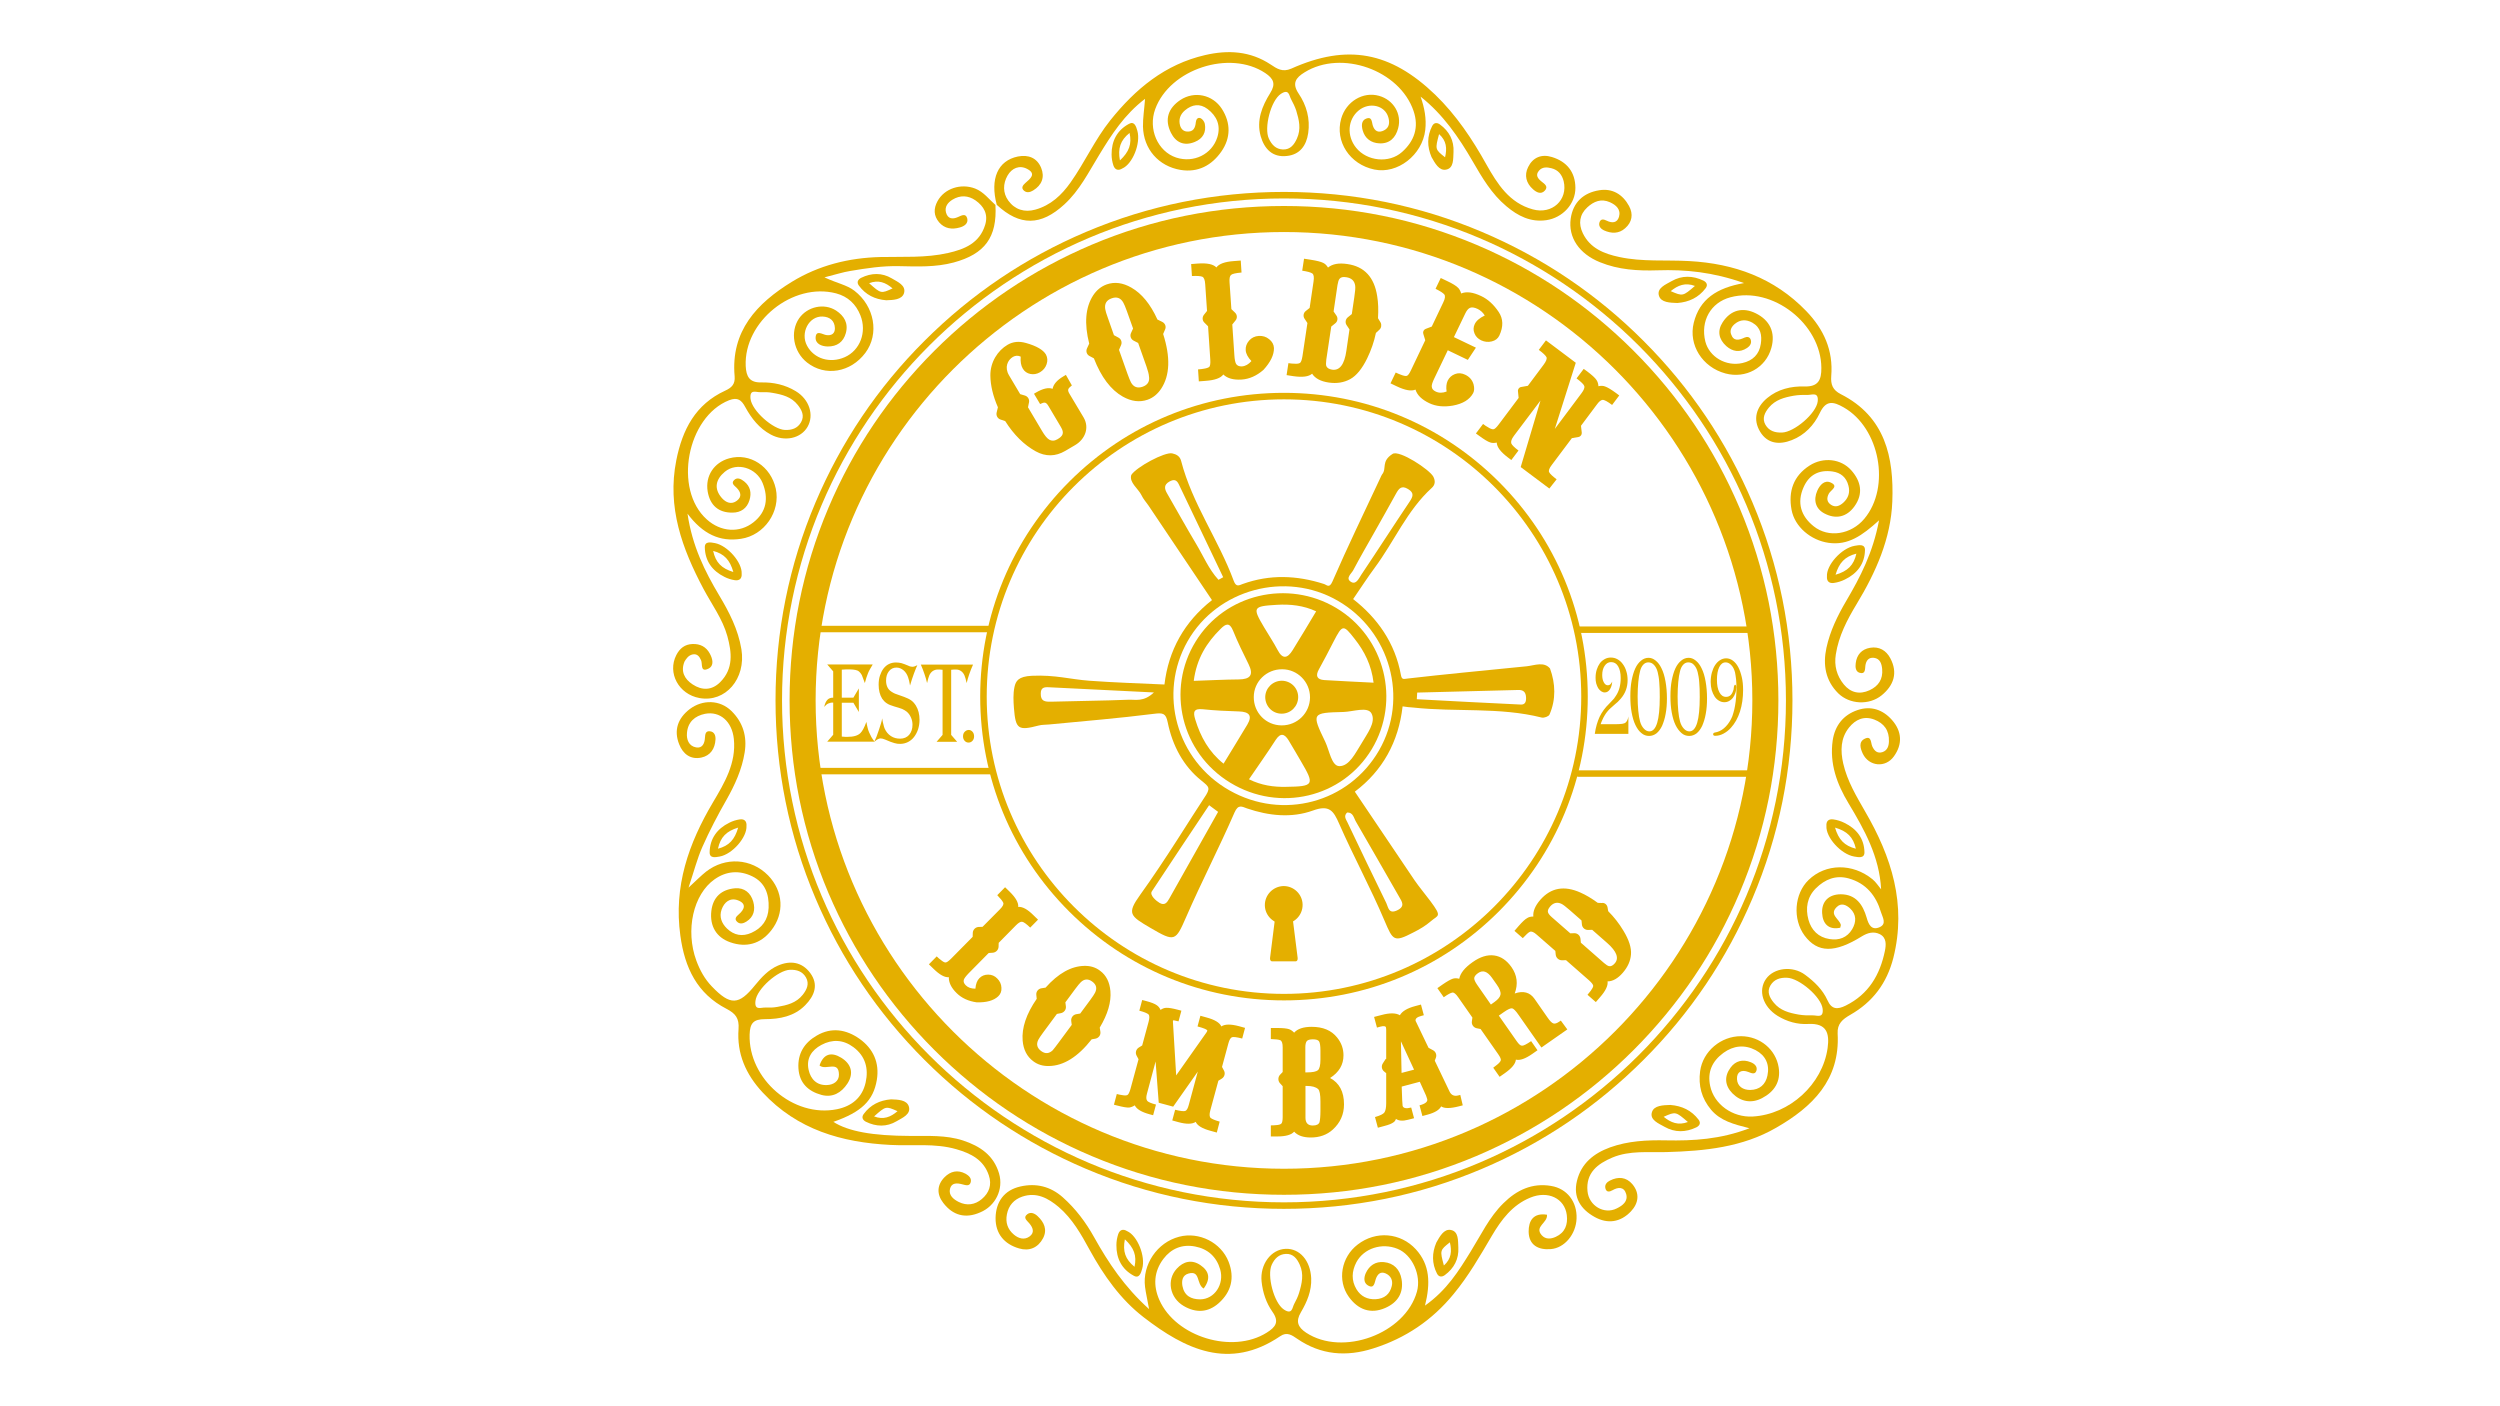 <svg xmlns="http://www.w3.org/2000/svg" xml:space="preserve" id="Слой_1" x="0" y="0" style="enable-background:new 0 0 1920 1080" version="1.1" viewBox="0 0 1920 1080"><style>.st0{display:none}.st1{display:inline}.st1,.st2{fill:#e4af00}.st3{fill:none}</style><path d="M760.8 594.7H625c-1.4 0-2.5-1.1-2.5-2.5s1.1-2.5 2.5-2.5h135.8c1.4 0 2.5 1.1 2.5 2.5s-1.1 2.5-2.5 2.5zM760.8 485.6H625c-1.4 0-2.5-1.1-2.5-2.5s1.1-2.5 2.5-2.5h135.8c1.4 0 2.5 1.1 2.5 2.5s-1.1 2.5-2.5 2.5zM1348.1 596.6h-135.8c-1.4 0-2.5-1.1-2.5-2.5s1.1-2.5 2.5-2.5h135.8c1.4 0 2.5 1.1 2.5 2.5s-1.1 2.5-2.5 2.5zM1348.1 486.1h-135.8c-1.4 0-2.5-1.1-2.5-2.5s1.1-2.5 2.5-2.5h135.8c1.4 0 2.5 1.1 2.5 2.5s-1.1 2.5-2.5 2.5zM823.2 296c-2.5 2.2-4 2.9-1.8 6.5l10.8 18.1c4.6 7.8 1.3 16.7-6.6 21.3l-7.5 4.4c-7.5 4.4-15.1 4.5-22.7.3-9-5-16.8-12.7-23.4-23.2l-3.6-1.2c-2.2-.7-3.5-3-3-5.3l1-4.1c-3.8-8.7-5.7-16.8-5.8-24.4-.1-10.4 5.7-19.2 13.2-23.6 4.1-2.4 8.8-2.9 14.1-1.4 8.2 2.3 13.3 5.3 15.4 8.9 1.2 2.3 1.4 4.7.5 7.4-.9 2.7-2.6 4.7-5.1 6.2-2.4 1.4-4.9 1.8-7.4 1.3s-4.5-1.9-5.8-4.1c-1.4-2.3-1.9-5.4-1.6-9.2-2-1-4-.9-6 .2-4.1 2.5-6.6 8-3 14.1l8.6 14.5 3.7 1.1c2.2.7 3.5 2.9 3.1 5.1l-.8 3.9 10.8 18.2c2 3.4 3.8 5.6 5.3 6.5 2.1 1.3 4.3 1.2 6.6-.2 4-2.4 5.4-4.6 2.6-9.3l-9.6-16.2c-2.2-3.7-3.5-2.7-6.4-1.5l-4.7-7.9 1.5-.9c5.3-3.1 9.5-4.1 12.8-2.9.6-3.4 3.3-6.6 8.2-9.5l2-1.2 4.6 8.1zM894.8 253l-1.5 3.5c5.7 17.8 5.2 31.8-1.5 42-2.7 4.1-6.2 7-10.5 8.5-6.1 2.1-12.4 1.3-19-2.4-9.2-5.2-16.6-15-22.2-29.4l-3.4-1.8c-2.1-1.1-2.9-3.6-1.9-5.8l1.7-3.7c-3.9-15.5-2.9-27.8 3-37 2.7-4.1 6.2-7 10.5-8.5 6-2.1 12.3-1.3 18.9 2.5 7.9 4.5 14.6 12.6 20 24.5l3.7 1.8c2.2 1.1 3.2 3.6 2.2 5.8zm-14.3 28.5-6.4-18.1-3.5-1.8c-2.1-1.1-3-3.6-2-5.8l1.6-3.5-4.7-13.2c-1.2-3.3-2.1-5.5-2.8-6.7-2-3.6-5-4.7-8.9-3.3-4 1.4-5.6 4.1-5 8.2.2 1.4.9 3.7 2.1 7l4.6 13.1 3.5 1.9c2.1 1.1 2.9 3.6 2 5.7l-1.6 3.7 6.4 18.1c1.2 3.3 2.1 5.6 2.8 6.9 2 3.6 5 4.7 9 3.3 3.9-1.4 5.5-4.1 4.8-8.1-.1-1.7-.8-4.1-1.9-7.4zM978.4 267.3c.1 5.2-2.6 10.8-8.1 16.8-5.3 4.6-10.9 7-16.7 7.4-6.3.4-11-.9-14.1-3.9-2 2.8-6.6 4.4-13.6 4.9l-5.2.4-.6-9.2c1.8-.1 3.2-.3 4.3-.5 2.1-.3 3.5-.8 4.3-1.4.7-.7 1-2.6.8-5.6l-1.7-25.6-2.8-2.8c-1.7-1.6-1.8-4.2-.4-6l2.4-3-1.4-20.5c-.2-3.4-1-5.3-2.3-5.8-1.3-.5-3.9-.7-7.9-.5l-.6-9.2 5.2-.4c7.1-.5 11.8.5 14.2 3 2-2.8 6.5-4.4 13.5-4.9l5.2-.4.6 9.2c-4.5.4-7.2 1-8.1 1.9-1 .9-1.3 2.8-1.1 5.7l1.4 20.5 2.8 2.7c1.7 1.6 1.9 4.2.4 6l-2.5 3.1 1.6 23.6c.2 3.4.7 5.7 1.4 6.8.9 1.3 2.4 1.9 4.4 1.8 2.7-.2 5.1-1.6 7.3-4.1-2.7-2.8-4.2-5.6-4.4-8.3-.2-2.7.7-5.2 2.6-7.4 1.9-2.2 4.4-3.4 7.4-3.6 3-.2 5.7.6 8 2.5 2.3 1.8 3.6 4.1 3.7 6.8zM1059.4 253.2l-2.7 2.5c-1.4 6.8-3.7 13.3-6.7 19.5-3.9 8-8.3 13.4-13.1 16-4.8 2.6-10.3 3.5-16.4 2.6-6.2-.9-10.5-3.2-12.8-6.8-2.6 2.3-7.4 2.9-14.4 1.9l-5.2-.8 1.4-9.2c1.8.3 3.2.4 4.3.4 2.1.2 3.6 0 4.5-.5.9-.5 1.5-2.3 2-5.3l3.8-25.4-2.2-3.3c-1.3-1.9-.9-4.5.9-5.9l3-2.4 3-20.3c.5-3.3.2-5.4-1-6.2-1.2-.8-3.7-1.5-7.7-2.1l1.4-9.2 5.2.8c4.5.7 7.7 1.5 9.5 2.4 1.5.7 2.7 1.9 3.7 3.6 3.4-2.8 8.3-3.7 14.9-2.7 13.1 1.9 20.7 10.2 22.9 24.8.8 4.8 1 10.4.6 16.8l2 3.3c.9 1.8.6 4.1-.9 5.5zm-25.4 16.3 2.4-16.5-2.2-3.3c-1.3-1.9-.9-4.5.9-6l3.1-2.5 1.9-12.9c.7-4.4.9-7.4.7-8.8-.5-3.8-2.8-6-6.9-6.6-2.5-.4-4.2 0-5.1 1.2-.7.8-1.2 2.4-1.6 4.8l-3 20.3 2.2 3.2c1.3 1.9.9 4.5-.9 5.9l-3.1 2.5-3.8 25.4c-.3 2.3-.3 4 0 4.9.6 1.5 2.1 2.4 4.4 2.8 5.8.9 9.5-3.9 11-14.4zM1131.4 301.9c-2.7 5-7.9 8.2-15.6 9.6-6.9 1.2-13 .6-18.2-1.9-5.6-2.7-9.2-6.1-10.5-10.4-3.1 1.4-7.9.6-14.4-2.5l-4.8-2.3 4-8.3c1.6.8 3 1.3 4 1.7 2 .8 3.5 1.1 4.4.9 1-.2 2.1-1.7 3.4-4.5l10.9-22.9-1.5-4.9c-.5-1.6.3-3.2 1.8-3.8l4.7-1.8 8.8-18.5c1.5-3 1.7-5.1.8-6.2-.9-1.1-3.1-2.5-6.7-4.3l4-8.3 4.8 2.3c4.3 2 7.2 3.8 8.7 5.4 1 1.1 1.7 2.5 2.2 4.2 4-1.7 9.1-1 15.4 2 5.1 2.4 9.6 6.5 13.4 12.2 3.5 5.2 3.7 11.2.5 18.1-1.1 2.3-3 3.8-5.8 4.5-2.8.7-5.5.4-8.1-.8-2.5-1.2-4.3-3-5.2-5.4-1-2.4-.9-4.8.2-7.1 1.2-2.5 3.7-4.7 7.7-6.6-1.4-2.3-3.2-3.9-5.4-5-2.5-1.2-4.5-1.5-5.9-.9-1.4.6-2.6 2.1-3.7 4.4l-8.7 18.1 16.9 8.1-6.2 9.4-15.4-7.4-10.3 21.5c-1.5 3.1-2.2 5.3-2 6.5.1 1.6 1.1 2.8 3 3.7 2.4 1.2 5.3 1.2 8.4 0-.5-3.3-.2-6.1.8-8.3 1.2-2.4 3-4.1 5.6-5.1 2.5-1 5.2-.8 7.9.5 3.3 1.6 5.4 4 6.4 7.4.7 2.8.6 4.9-.3 6.7zM1189.9 375.2l-22-16.5 15.2-51.1-20.4 27.1c-1.9 2.5-2.5 4.5-2 5.9.5 1.2 2.3 3 5.5 5.4l-5.5 7.3-2.4-1.8c-5.7-4.3-8.7-8.1-8.8-11.6-1.9.4-3.6.4-5-.1-1.9-.6-4.7-2.3-8.5-5.1l-2.5-1.8 5.5-7.3c1.4 1.1 2.6 1.9 3.6 2.4 1.8 1.2 3.2 1.7 4.2 1.7s2.4-1.3 4.2-3.7l15.3-20.4-.5-5.1c-.2-1.6.9-3.1 2.5-3.3l5.1-.9 12.1-16.2c2-2.7 2.7-4.6 2.2-5.8-.6-1.2-2.5-3.1-5.9-5.6l5.5-7.3 22.9 17.2-16.1 50.8 20.5-27.4c1.8-2.4 2.5-4.2 2.2-5.4-.3-1.2-2.3-3.2-6-6l5.5-7.3 2.5 1.8c3.7 2.8 6.2 5 7.3 6.7.9 1.3 1.4 2.9 1.5 4.8 1.9-.4 3.6-.4 5.1.2 2 .7 4.8 2.4 8.5 5.1l2.4 1.8-5.5 7.3c-3.6-2.7-6-4-7.3-3.9-1.3.1-2.8 1.3-4.5 3.7l-12.1 16.2.6 5.2c.2 1.6-.9 3.1-2.5 3.4l-5.1.9-15.3 20.4c-2.1 2.7-2.8 4.7-2.1 5.8.6 1.2 2.5 3 5.7 5.4l-5.6 7.1zM766.6 765.2c-3.5 3.3-9.1 4.8-16.5 4.6-6.4-.9-11.6-3.3-15.4-7.1-4.2-4.1-6.1-8.2-6-12.2-3.2.3-7.1-1.9-11.8-6.5l-3.5-3.4 6-6.1c1.2 1.2 2.2 2.1 3 2.6 1.5 1.3 2.7 2 3.6 2.1.9.1 2.4-.9 4.4-2.9l16.6-16.8.1-3.1c.1-2.4 2.1-4.4 4.5-4.5l3-.1 13.3-13.4c2.2-2.2 3.1-3.9 2.6-5.1-.5-1.2-2-3.1-4.6-5.8l6-6.1 3.5 3.4c4.7 4.6 6.9 8.5 6.6 11.7 3.2-.3 7.1 1.8 11.7 6.4l3.5 3.4-6 6.1c-3-2.9-5.1-4.4-6.3-4.5-1.2-.1-2.7.8-4.6 2.7L767 724.1l-.1 3c-.1 2.4-2 4.4-4.5 4.6l-3.1.2-15.3 15.5c-2.2 2.3-3.5 4-3.8 5.1-.4 1.4.1 2.8 1.5 4.2 1.8 1.8 4.2 2.6 7.4 2.6.3-3.6 1.3-6.3 3.1-8.1 1.8-1.8 4-2.7 6.7-2.7s5.1 1 7 3c2 2 3.1 4.3 3.2 7.1.2 2.7-.7 4.9-2.5 6.6zM841.3 797.7l-2.9.5c-10.6 13.5-21.6 20.4-32.9 20.5-4.6.1-8.6-1.1-12-3.7-4.8-3.6-7.5-8.8-8.1-15.8-.8-9.8 2.8-20.5 10.8-32.1l-.3-3c-.3-2.5 1.5-4.7 3.9-5.1l3.2-.5c9.8-11 19.7-16.5 29.8-16.7 4.6-.1 8.6 1.1 12 3.7 4.8 3.5 7.4 8.8 8 15.7.7 8.3-2 17.7-8.2 28l.5 3.2c.4 2.5-1.3 4.8-3.8 5.3zm-28.7 3.6 10.5-14.2-.4-3c-.3-2.5 1.4-4.8 3.9-5.2l3-.5 7.7-10.4c1.9-2.6 3.1-4.4 3.7-5.6 1.7-3.4 1-6.2-2.1-8.5s-6.1-2.2-8.8.4c-.9.9-2.4 2.6-4.3 5.2l-7.6 10.3.4 3.1c.3 2.5-1.4 4.7-3.8 5.2l-3.1.6-10.5 14.2c-1.9 2.6-3.2 4.5-3.8 5.7-1.7 3.4-.9 6.3 2.2 8.6s6 2.1 8.8-.5c.9-1.1 2.3-2.8 4.2-5.4zM934.5 869.8l-4.7-1.3c-6.4-1.7-10.2-4-11.5-6.9-2.6 1.8-7.1 1.9-13.3.2l-4.7-1.3 2.2-8.2c4.1 1 6.7 1.3 7.8.9 1.1-.4 2-2 2.7-4.7l6.9-25.5-18.9 26.9-11.1-3-2.4-31.7-6.6 24.6c-.8 2.8-.7 4.7.3 5.8.8.8 3 1.8 6.6 2.7l-2.2 8.2-2.6-.7c-6.3-1.7-10.1-4-11.5-6.9-1.5 1-3 1.5-4.3 1.7-1.8.1-4.8-.4-9-1.5l-2.7-.7 2.2-8.2c1.6.4 2.9.7 3.9.8 1.9.4 3.3.4 4.2 0 .8-.4 1.6-1.9 2.4-4.7l6.2-22.8-1.5-2.8c-1.2-2.2-.4-4.9 1.7-6.2l2.6-1.6 4.9-18.1c.8-3 .8-4.9-.1-5.8-.9-.8-3.2-1.8-7-2.8l2.2-8.2 2.7.7c4.2 1.1 7 2.2 8.5 3.3 1.2.8 2.2 2 2.9 3.6 1.4-1 2.9-1.6 4.4-1.6 1.8-.1 4.8.4 9 1.5l2.6.7-2.2 8.2c-2.7-.7-4.1-.9-4.2-.7-.1.2-.1.5-.1 1l2.5 41.2 23.2-32.9c.4-.5.6-1 .7-1.4.2-.8-2.3-1.9-7.5-3.3l2.2-8.2 4.7 1.3c6.3 1.7 10.1 4 11.4 6.9 2.6-1.8 7.1-1.9 13.5-.2l4.7 1.3-2.2 8.2c-4.2-1.1-6.8-1.4-7.9-1-1.1.5-2 2.1-2.7 4.7l-4.9 18.1 1.5 2.8c1.2 2.2.4 4.9-1.7 6.2l-2.6 1.6-6.2 22.8c-.8 3-.7 4.9.3 5.8 1 .8 3.3 1.8 6.9 2.8l-2.2 8.4zM1032.2 848.1c0 7.8-2.9 14.2-8.6 19.4-4.5 4.1-10.2 6.1-16.9 6.1-5.8 0-10.1-1.5-12.8-4.5-2 2.4-6.4 3.7-12.9 3.7h-5v-8.5c1.7 0 3-.1 4-.2 2-.1 3.3-.5 4-1.1.7-.6 1.1-2.3 1.1-5.1v-23.7l-2.1-2.3c-1.6-1.8-1.6-4.6 0-6.4l2.1-2.2v-18.9c0-3.1-.6-4.9-1.8-5.5-1.2-.5-3.6-.8-7.3-.9v-8.5h4.9c4.2 0 7.3.3 9.1.9 1.4.5 2.7 1.4 3.9 2.7 2.6-3 7.2-4.5 13.5-4.5 8.6 0 15.1 2.7 19.5 8.2 3.3 4.1 4.9 8.6 4.9 13.7 0 7.2-3.4 13-10.3 17.4 7.1 3.8 10.7 10.5 10.7 20.2zm-18.1-34.2V807c0-3.9-.4-6.3-1.1-7.3-.7-1-2.3-1.5-4.7-1.5-2.4 0-4 .5-4.7 1.4-.7.9-1.1 2.5-1.1 4.6v19.4h1.1c4.5 0 7.3-.6 8.6-1.7 1.2-1.1 1.9-3.8 1.9-8zm0 39.3V846c0-5.3-.6-8.6-1.8-9.6-1.8-1.6-4.7-2.4-8.7-2.4h-1v24.4c0 4 1.9 6 5.6 6 2.9 0 4.6-.9 5.2-2.6.4-1.7.7-4.5.7-8.6zM1123.4 848.9l-2.7.7c-6.9 1.8-11.5 1.8-13.9.1-1.4 2.7-4.8 4.8-10.3 6.3l-4.1 1.1-2.2-8.2c4.5-1.2 6.4-2.8 5.9-4.8-.3-1-.6-1.9-.9-2.7l-4.8-10.6-13.9 3.7c.3 9.1.5 14 .7 14.8.5 1.8 2.7 2.3 6.6 1.3l2.2 8.2-4.7 1.2c-4.1 1.1-7.2.8-9.2-.7-.4 1.2-1 2-1.7 2.5-1.4 1.1-3.8 2.1-7.4 3l-4.8 1.3-2.2-8.2c3.9-1.1 6.3-2.3 7.2-3.5.9-1.3 1.4-3.7 1.4-7.2v-23l-1.6-1.3c-1.9-1.5-2.3-4.2-1-6.2l2.2-3.4.4-.1v-22.1c0-.9-.1-1.6-.2-2.1-.3-1-1.7-1.2-4.4-.5l-2.5.7-2.2-8.2 5.8-1.5c6.3-1.7 11-1.6 14 .2 1.8-3.1 5.7-5.4 11.7-7l4.5-1.2 2.2 8.2-1.9.5c-3.4.9-4.8 2.2-4.4 3.9 0 .1.2.5.6 1.2l9.3 19.4 3.5 1.9c2.1 1.1 3 3.7 2.1 5.9l-.8 2.1 11.4 23.8c1.3 2.7 3.6 3.7 6.6 2.9l1.6-.4 1.9 8zm-37.4-27.4-10.1-21.8.5 24.3 9.6-2.5zM1203.7 790.6l-19.9 13.9-17.5-25c-2.2-3.2-3.9-4.9-5-5.1-1.1-.2-3.2.7-6.2 2.8l-4 2.8 13.7 19.6c1.6 2.3 2.9 3.5 4.1 3.5 1.1.1 3.5-1.1 7-3.5l4.9 7-4 2.8c-5.3 3.7-9.5 5.2-12.6 4.4-.3 3.2-3.1 6.6-8.5 10.4l-4 2.8-4.9-7c1.4-1 2.4-1.8 3.1-2.4 1.5-1.2 2.4-2.3 2.7-3.2.3-.9-.4-2.5-2-4.8l-13.5-19.3-3-.6c-2.4-.5-4.1-2.8-3.7-5.3l.4-2.9-10.9-15.6c-1.8-2.6-3.3-3.8-4.5-3.6-1.2.2-3.4 1.3-6.6 3.6l-4.9-7 4-2.8c3.5-2.4 6.1-3.9 8-4.5 1.4-.4 3-.4 4.8.1.8-4.3 4.2-8.5 10.3-12.8 5.8-4.1 11.3-5.8 16.5-5.1 5.2.7 9.6 3.7 13.3 8.9 4.4 6.3 5.2 13 2.5 20.3 6.6-2.3 11.7-.9 15.2 4.1l10.1 14.5c1.8 2.6 3.2 4 4.4 4.4 1.1.4 2.6-.1 4.4-1.3l1.3-.9 5 6.8zm-54.1-34.3-3.8-5.4c-3.5-4.9-7-6.1-10.6-3.6-1.9 1.3-2.8 2.6-3 3.8-.1 1.2.7 3 2.3 5.3l10.5 15.1 2.8-2c2.8-2 4.3-3.9 4.6-5.7.3-1.9-.6-4.4-2.8-7.5zM1234.6 696.9l.5 2.9c4.5 4.5 8.4 9.5 11.7 15 4.3 7.1 6.2 13.1 5.8 18.2-.4 5.1-2.5 9.7-6.3 14.1s-7.8 6.6-11.7 6.6c.5 3.1-1.4 7.2-5.8 12.2l-3.2 3.7-6.4-5.6c1.1-1.3 1.9-2.3 2.5-3.1 1.2-1.6 1.8-2.8 1.9-3.7 0-.9-1-2.3-3.1-4.2l-17.8-15.6-3.1.1c-2.4 0-4.5-1.8-4.8-4.2l-.3-3-14.2-12.4c-2.3-2.1-4.1-2.8-5.3-2.3-1.2.5-3 2.2-5.5 4.9l-6.4-5.6 3.2-3.7c2.8-3.2 5-5.3 6.7-6.2 1.3-.8 2.8-1.1 4.6-1.1-.4-4 1.4-8.3 5.4-12.9 8.1-9.2 18.3-11.1 30.8-5.5 4.1 1.8 8.5 4.4 13.3 7.9l3 .1c2.2-.4 4.1 1.2 4.5 3.4zm-.3 27.3-11.5-10.1-3.1.1c-2.5.1-4.6-1.8-4.8-4.2l-.3-3.1-9-7.9c-3.1-2.7-5.3-4.4-6.5-4.9-3.2-1.5-6.1-.8-8.6 2.1-1.5 1.8-2.1 3.3-1.6 4.6.3.9 1.2 2.1 2.9 3.6l14.2 12.4 3-.1c2.4-.1 4.5 1.7 4.8 4.2l.3 3.1 17.8 15.6c1.6 1.4 2.9 2.2 3.8 2.4 1.5.3 2.9-.4 4.4-2.1 3.5-3.9 1.6-9.2-5.8-15.7zM670.2 510.4c-.8 1.4-1.5 2.6-2.1 3.6-.6 1-1.1 2.1-1.5 3.1-.4 1-.8 2.1-1.2 3.3-.4 1.2-.7 2.6-1.2 4.2-.1-.3-.2-.5-.3-.8-.1-.2-.2-.5-.3-.8-.6-1.8-1.2-3.3-1.7-4.5-.6-1.1-1.3-2-2.1-2.7-.8-.7-1.8-1.1-2.9-1.3-1.1-.2-2.5-.4-4.1-.4h-3.1c-.9 0-2 .1-3.2.2v21.5h8.9l4.2-7.1v18.1l-4.2-7.1h-8.9v26c1.2.1 2.1.2 2.7.2h1.7c2.2 0 4.2-.2 5.9-.7 1.7-.5 3-1.2 4-2.2.8-.8 1.5-1.8 2.2-3.1.7-1.3 1.5-3.1 2.4-5.5.3 1.6.5 3.1.9 4.4.3 1.3.7 2.6 1.2 3.7.5 1.2 1.1 2.4 1.7 3.5.7 1.2 1.5 2.4 2.5 3.6h-36.4l4.6-5.3v-24.7c-1.4-.1-2.7.2-3.8.7s-2.1 1.4-3.1 2.6c.5-2.4 1.3-4.2 2.4-5.4 1.1-1.2 2.6-1.7 4.5-1.7v-20.2l-4.6-5.3h34.9z" class="st2"/><path d="M704.5 510.9c-.3.5-.7 1.4-1.1 2.5-.5 1.1-1 2.4-1.5 3.9s-1.1 3-1.6 4.6c-.5 1.6-1 3.2-1.4 4.6-.3-1.5-.5-2.8-.7-3.7-.2-.9-.5-1.8-.8-2.7-.8-2.3-2-4.1-3.6-5.4-1.6-1.3-3.4-2-5.3-2-2.4 0-4.3.9-5.8 2.8s-2.2 4.3-2.2 7.2c0 3.9 1.4 6.8 4.1 8.5.5.4.9.6 1.3.8.3.2.8.4 1.4.7.6.2 1.5.5 2.5.9 1.1.4 2.6.9 4.5 1.6 2.2.8 4.1 1.7 5.5 2.7 1.4 1 2.6 2.4 3.6 4 1.9 3.1 2.8 6.8 2.8 10.9 0 2.6-.4 5-1.1 7.3-.8 2.3-1.8 4.2-3.1 5.9-1.3 1.7-2.9 3-4.7 3.9-1.8.9-3.8 1.4-5.9 1.4-.8 0-1.5 0-2.2-.1-.7-.1-1.5-.3-2.3-.5-.8-.3-1.8-.6-3-1-1.1-.4-2.5-1-4.1-1.7-1.4-.6-2.6-.9-3.5-.9-.6 0-1.3.2-2.1.6-.8.4-1.7 1.1-2.8 2.1.5-1.1 1.1-2.5 1.8-4.1.6-1.6 1.2-3.3 1.8-5.1.6-1.8 1.1-3.4 1.6-5s.8-2.9.9-3.9c.2 1.1.3 2.1.5 2.8.2.8.3 1.5.5 2 .1.6.3 1.1.4 1.6.1.5.3 1 .5 1.4 1.1 2.5 2.7 4.4 4.8 5.8 2.1 1.4 4.5 2 7.1 2 2.9 0 5.2-1 6.9-2.9 1.7-2 2.6-4.6 2.6-7.8 0-2-.4-3.8-1.2-5.6-.8-1.8-1.8-3.2-3.2-4.4-.5-.4-1.1-.8-1.6-1.1-.5-.3-1.2-.7-1.9-1-.7-.3-1.6-.6-2.6-.9-1-.3-2.3-.7-3.7-1.1-2.3-.7-4.2-1.4-5.6-2.4-1.4-.9-2.5-2.1-3.5-3.5-1.8-2.9-2.7-6.5-2.7-10.7 0-2.6.3-4.9 1-7 .7-2.1 1.6-3.9 2.7-5.4 1.2-1.5 2.5-2.7 4.2-3.5 1.6-.8 3.4-1.2 5.4-1.2 1.5 0 2.9.2 4.2.5 1.3.4 3 1 4.9 1.8.8.4 1.5.7 2.1.8.5.1 1 .2 1.4.2.5 0 1.1-.1 1.7-.3.4-.1 1.1-.4 2.1-.9zM747.3 510.4c-2.2 5-3.9 9.8-4.9 14.2l-.9-3.6c-.2-.8-.5-1.6-.8-2.3-.6-1.4-1.5-2.5-2.6-3.3-1.1-.8-2.4-1.2-3.9-1.2h-1.5c-.6 0-1.3.1-2.2.2v50l4.6 5.3h-15.8l4.6-5.3v-50c-.9-.1-1.7-.2-2.2-.2h-1.5c-1.4 0-2.7.4-3.9 1.2-1.1.8-2 1.9-2.6 3.3-.3.7-.5 1.5-.8 2.3l-.9 3.6c-.5-2.3-1.2-4.6-2-6.9-.8-2.4-1.7-4.8-2.8-7.3h40.1zM744 560.6c1.1 0 2.1.5 2.9 1.4.8.9 1.2 2.1 1.2 3.5s-.4 2.5-1.2 3.4c-.8.9-1.8 1.4-3.1 1.4-1.2 0-2.2-.5-3-1.4-.8-.9-1.2-2.1-1.2-3.4 0-1.4.4-2.6 1.3-3.5.9-.9 1.9-1.4 3.1-1.4zM1250.7 563.6h-25.9c.7-5 2-9.4 3.7-13.1 1.8-3.7 4.2-7 7.4-10.1.8-.9 1.5-1.6 2-2.1s1-1 1.3-1.4c.4-.4.7-.8.9-1.2.2-.4.5-.8.9-1.3 2.5-3.7 3.7-8.3 3.7-13.7 0-3.8-.7-6.8-2-9s-3.1-3.2-5.4-3.2c-2 0-3.6.9-4.9 2.8-1.3 1.9-1.9 4.3-1.9 7.1 0 2.3.4 4.1 1.2 5.6.8 1.5 1.8 2.3 3.1 2.3.7 0 1.3-.2 1.8-.6.5-.4 1-1.1 1.6-2.2-.2 2.6-.9 4.6-1.9 6.1-1 1.4-2.3 2.2-3.8 2.2-1 0-1.9-.3-2.8-.9-.9-.6-1.6-1.4-2.3-2.4-.6-1-1.1-2.3-1.5-3.6-.4-1.4-.5-2.9-.5-4.4 0-2.3.3-4.3.9-6.2.6-1.9 1.4-3.5 2.4-4.9 1-1.4 2.3-2.4 3.7-3.2 1.4-.8 3-1.2 4.7-1.2 1.8 0 3.5.4 5.1 1.3 1.6.9 3 2.1 4.1 3.7 1.2 1.6 2.1 3.4 2.7 5.5.7 2.1 1 4.4 1 6.9 0 5.3-1.7 10-5.1 14-.5.5-.8 1-1.2 1.3-.3.4-.7.8-1.2 1.3s-1.2 1.1-2.1 1.8c-.9.8-2.1 1.8-3.6 3.2-.7.6-1.5 1.4-2.2 2.3-.8.9-1.5 1.9-2.2 3.1-.7 1.1-1.3 2.3-1.8 3.5-.6 1.2-1 2.3-1.3 3.3h11.3c1.2 0 2.2 0 3.1-.1.9-.1 1.6-.1 2.2-.2.6-.1 1.1-.2 1.6-.4.4-.2.8-.4 1.1-.7 1-.9 1.7-2.5 2-4.6v13.4zM1266.1 505.2c1.9 0 3.7.7 5.4 2.1 1.8 1.4 3.3 3.4 4.5 5.9 1.4 2.8 2.4 6.1 3.1 10.1.7 3.9 1.1 8.3 1.1 13 0 4.4-.3 8.4-1 12-.6 3.5-1.6 6.5-2.7 9.1-1.2 2.5-2.6 4.4-4.3 5.8-1.7 1.3-3.6 2-5.7 2-2.2 0-4.2-.7-5.9-2.2-1.8-1.4-3.3-3.5-4.6-6.2-1.3-2.7-2.2-5.8-2.9-9.6-.7-3.7-1-7.9-1-12.4s.3-8.6 1-12.2c.7-3.6 1.6-6.7 2.8-9.3 1.2-2.6 2.7-4.5 4.4-5.9 1.8-1.5 3.7-2.2 5.8-2.2zm-.2 3.5c-1.5 0-2.8.6-3.9 1.8-1.1 1.2-1.9 2.8-2.4 4.8-.6 2.3-1.1 5.1-1.4 8.5-.3 3.4-.5 7.1-.5 11.1s.2 7.7.5 11c.3 3.4.8 6.1 1.4 8.3.6 2.2 1.6 4 2.9 5.4 1.3 1.4 2.7 2.1 4.2 2.1 5.4 0 8-8.8 8-26.3 0-4.6-.1-8.5-.4-11.5-.2-3.1-.7-5.6-1.2-7.7-.6-2.4-1.6-4.2-2.8-5.5-1.3-1.4-2.7-2-4.4-2zM1296.9 505.2c1.9 0 3.7.7 5.4 2.1 1.8 1.4 3.3 3.4 4.5 5.9 1.4 2.8 2.4 6.1 3.1 10.1.7 3.9 1.1 8.3 1.1 13 0 4.4-.3 8.4-1 12-.6 3.5-1.6 6.5-2.7 9.1-1.2 2.5-2.6 4.4-4.3 5.8-1.7 1.3-3.6 2-5.7 2-2.2 0-4.2-.7-5.9-2.2s-3.3-3.5-4.6-6.2c-1.3-2.7-2.2-5.8-2.9-9.6-.7-3.7-1-7.9-1-12.4s.3-8.6 1-12.2c.7-3.6 1.6-6.7 2.8-9.3 1.2-2.6 2.7-4.5 4.4-5.9 1.8-1.5 3.7-2.2 5.8-2.2zm-.3 3.5c-1.5 0-2.8.6-3.9 1.8-1.1 1.2-1.9 2.8-2.4 4.8-.6 2.3-1.1 5.1-1.4 8.5-.3 3.4-.5 7.1-.5 11.1s.2 7.7.5 11c.3 3.4.8 6.1 1.4 8.3.6 2.2 1.6 4 2.9 5.4 1.3 1.4 2.7 2.1 4.2 2.1 5.4 0 8-8.8 8-26.3 0-4.6-.1-8.5-.4-11.5-.2-3.1-.7-5.6-1.2-7.7-.6-2.4-1.6-4.2-2.8-5.5-1.2-1.4-2.7-2-4.4-2zM1332.6 525.9c.5 0 .8.7.8 2.1 0 1.6-.2 3.1-.7 4.4-.5 1.3-1.1 2.5-1.9 3.6-.8 1-1.8 1.8-2.9 2.4-1.1.6-2.3.9-3.6.9-1.5 0-2.9-.4-4.2-1.2-1.3-.8-2.4-1.8-3.3-3.2-.9-1.4-1.6-3-2.2-4.9-.5-1.9-.8-4-.8-6.3 0-2.5.3-4.9.9-7.1.6-2.2 1.4-4.1 2.5-5.8 1.1-1.6 2.3-2.9 3.8-3.8 1.4-.9 3-1.4 4.7-1.4 1.9 0 3.6.6 5.2 1.8 1.6 1.2 3 2.9 4.1 5 1.1 2.1 2 4.7 2.7 7.7.7 3 1 6.2 1 9.8 0 6-.8 11.6-2.4 16.6-1.6 5-4 9.2-7 12.5-1.7 1.9-3.7 3.4-5.8 4.5-2.1 1.1-4.2 1.6-6.2 1.6-1.1 0-1.6-.4-1.6-1.2 0-.7.4-1.1 1.2-1.3 2.6-.4 5-1.5 7.1-3.3 2.1-1.8 4-4.2 5.5-7.2.7-1.2 1.2-2.7 1.7-4.5.5-1.7 1-3.6 1.3-5.6.4-2 .6-4.1.8-6.4.2-2.2.3-4.5.3-6.8 0-2.8-.1-5.2-.3-7.1-.2-1.9-.5-3.7-.8-5.3-.6-2.3-1.5-4.2-2.9-5.6-1.3-1.4-2.8-2.1-4.3-2.1-2.1 0-3.7 1.2-4.9 3.6-1.2 2.4-1.8 5.7-1.8 9.8 0 4 .6 7.2 1.9 9.6 1.2 2.3 2.9 3.5 5.1 3.5 2.7 0 4.5-1.6 5.5-4.9.1-.2.1-.4.2-.5 0-.1.1-.3.1-.5s.1-.5.1-.8c.1-.3.1-.8.2-1.4.3-.9.5-1.2.9-1.2zM1000.4 694.8c.1 8-6.3 14.6-14.2 14.7-8.1.2-14.6-6.3-14.8-14-.2-8.2 6.3-14.7 14.1-15 8.1-.2 14.8 6.3 14.9 14.3z" class="st2"/><path d="M976.8 738.3h18.4c.9 0 1.6-1.2 1.4-2.6l-3.7-29.4h-13.8l-3.7 29.4c-.2 1.4.5 2.6 1.4 2.6z" class="st2"/><path d="M986.1 917.6c-51.3 0-101-10-147.8-29.8-45.2-19.1-85.8-46.5-120.7-81.4-34.9-34.9-62.2-75.5-81.4-120.7-19.8-46.8-29.8-96.5-29.8-147.8 0-51.3 10-101 29.8-147.8 19.1-45.2 46.5-85.8 81.4-120.7 34.9-34.9 75.5-62.2 120.7-81.4 46.8-19.8 96.5-29.8 147.8-29.8s101 10 147.8 29.8c45.2 19.1 85.8 46.5 120.7 81.4 34.9 34.9 62.2 75.5 81.4 120.7 19.8 46.8 29.8 96.5 29.8 147.8 0 51.3-10 101-29.8 147.8-19.1 45.2-46.5 85.8-81.4 120.7-34.9 34.9-75.5 62.2-120.7 81.4-46.8 19.8-96.5 29.8-147.8 29.8zm0-739.4c-198.3 0-359.7 161.4-359.7 359.7s161.4 359.7 359.7 359.7c198.3 0 359.7-161.4 359.7-359.7s-161.3-359.7-359.7-359.7z" class="st2"/><path d="M986.1 928.4c-52.7 0-103.9-10.3-152-30.7C787.7 878 745.9 849.9 710 814c-35.9-35.9-64-77.6-83.7-124.1-20.4-48.1-30.7-99.3-30.7-152s10.3-103.9 30.7-152c19.7-46.5 47.8-88.3 83.7-124.1 35.9-35.9 77.6-64 124.1-83.7 48.1-20.4 99.3-30.7 152-30.7s103.9 10.3 152 30.7c46.5 19.7 88.3 47.8 124.1 83.7 35.9 35.9 64 77.6 83.7 124.1 20.4 48.1 30.7 99.3 30.7 152s-10.3 103.9-30.7 152c-19.7 46.5-47.8 88.3-83.7 124.1-35.9 35.9-77.6 64-124.1 83.7-48.1 20.4-99.2 30.7-152 30.7zm0-776c-212.5 0-385.5 172.9-385.5 385.5s172.9 385.5 385.5 385.5c212.5 0 385.5-172.9 385.5-385.5s-172.9-385.5-385.5-385.5z" class="st2"/><path d="M986.1 768.3c-62.3 0-120.9-24.3-165-68.3-44.1-44.1-68.3-102.7-68.3-165s24.3-120.9 68.3-165c44.1-44.1 102.7-68.3 165-68.3s120.9 24.3 165 68.3c44.1 44.1 68.3 102.7 68.3 165s-24.3 120.9-68.3 165c-44 44-102.6 68.3-165 68.3zm0-461.6c-125.9 0-228.3 102.4-228.3 228.3s102.4 228.3 228.3 228.3 228.3-102.4 228.3-228.3S1112 306.7 986.1 306.7z" class="st2"/><path d="M1077.2 542.5c-3.1 27.3-15.4 49.5-36.7 65.5 15.4 22.9 30.6 45.5 45.9 68.1 3.8 5.5 8.4 10.9 12.1 15.9 9.3 12.5 6 10.6.4 15.5-4 3.5-8.8 6.3-13.6 8.7-14.8 7.7-15.5 6.1-21.9-8.9-10.7-25.3-23.9-49.5-34.9-74.6-4.4-10.1-7.6-14.8-20.2-10.2-16.3 5.9-33.8 4.1-50.5-1.6-4-1.4-6.8-3.5-9.7 3.1-11.7 26.9-25.4 53.3-37.1 80.2-8.2 18.8-8.7 19.4-27.5 8.4-15.7-9.2-18.2-10.9-7.9-25.3 19.4-26.9 39.4-59.8 49-74.2 5.6-8.1 4-8.7-1.8-13.5-14-11.1-22.4-27.1-26-44.8-1.4-7-3.6-7.5-10.5-6.6-26.8 3.4-53.7 5.6-80.6 8.2-2.7.3-5.5.1-8 .8-15.7 4.1-17.7 2.9-19-13.4-.4-5.3-.7-10.9.4-16.1 1-4.7 3-8.2 13.4-8.7 18-.8 29.3 2.7 44 3.8 19.1 1.4 38.2 2 57.8 2.9 3.1-26.3 15.3-48.2 36.5-64.8-16.4-24.4-32.6-48.5-48.8-72.7-1.8-2.6-4-5-5.3-7.8-2.5-5.2-9.6-9.7-7.9-15.6 3.9-6.1 25.8-17.9 31.5-16.6 3.2.7 5.9 2.2 6.8 5.8 8.5 32.9 28.8 60.6 40.4 92.1 1.9 5.2 4.3 3.3 6.9 2.4 20.8-7.5 41.6-6.7 62.4 0 2.2.7 4.1 3.6 6.5-1.9 11.7-26.9 24.5-53.3 36.9-79.8.4-.8.7-1.7 1.2-2.4 3.9-4.6-1-10 8.1-15.8 5.1-3.3 28.5 12.1 31.3 17.5 1.7 3.3 1.4 6.3-1.2 8.6-19 17.3-28.8 41.1-43.8 61.3-5.6 7.6-10.7 15.5-16.6 24.1 18.6 14.5 32.2 33.6 36.7 58.3.7 3.8 2 3.1 5.3 2.7 27.7-3.2 55.5-5.8 83.3-8.6 2.7-.3 5.4-.5 8.1-.8 6.1-.7 13.2-3.8 17.8 1.7 4.2 11.5 4.7 23.8-.4 35.4-.6 1.4-4.1 2.7-5.9 2.3-32.5-8.2-65.9-4.1-98.7-7.7-2.7-.1-5.3-.5-8.2-.9zm-133 64.5c40.8 23.2 91.7 9.6 114.9-30.7 23-39.9 8.6-91.8-31.8-115-40-23-92.5-8.8-115.2 31.1-22.9 40.3-8.6 91.5 32.1 114.6zm111.5-198.5c-5.5 9.8-11.2 19.5-16.4 29.4-1.4 2.7-6.3 6.2-1.7 9 3.9 2.4 6-2.7 7.8-5.4 12.5-18.6 24.6-37.5 37.1-56.1 2.6-3.9 3.9-6.8-1.1-9.8-5.1-3.1-7.1-.4-9.3 3.6-5.3 9.7-10.9 19.5-16.4 29.3zM1034.6 624c-2.9 2.7-.9 5.2.2 7.5 9.9 20.8 19.8 41.5 29.9 62.1 1.5 3.1 1.7 8.6 8.2 5.6 6.6-3.1 3.8-6.7 1.5-10.7-11-19.1-21.9-38.3-33-57.4-1.7-2.8-2.1-7.3-6.8-7.1zm-98.8-178.7c1.2-.7 2.4-1.3 3.6-2-11.3-23.7-22.7-47.4-34-71.2-1.8-3.9-4-4.1-7.4-2.2-4.2 2.4-3.8 5.4-1.7 9 7.4 12.8 14.6 25.9 22.2 38.6 5.6 9.3 9.8 19.7 17.3 27.8zm152.6 86.6-.3 5.1c26.6 1.4 53.3 2.9 79.9 4.1 3.4.2 4.2-2.4 4-5.6-.2-4-2.1-5.7-5.9-5.6-25.9.6-51.8 1.3-77.7 2zm-202.2-.1c-29.3-1.4-55.1-2.7-80.9-4-3.7-.2-6 .5-6 4.9-.1 5.9 3.2 6.3 7.9 6.2 19.8-.6 39.6-.7 59.3-1.5 5.5-.3 11.7 2 19.7-5.6zm49.3 91.7c-1.4-.9-5.5-4.2-6.9-5.1-14.7 22.1-29.5 44.1-44 66.2-1.9 2.9 3.5 7.4 5.9 8.8 3.9 2.3 5.8-.2 7.4-3.1 12.6-22.3 25.1-44.5 37.6-66.8z" class="st2"/><path d="M958.9 510.1c-4.2-8.5-8.4-16.9-11.9-25.7-2.7-6.7-5.7-5.2-9.5-1.5-10.9 10.7-18.5 23-20.7 39.9 12.2-.4 23.4-1 34.6-1.1 8.8-.1 11.6-3.3 7.5-11.6zM951.8 546.4c-9.4-.4-18.8-.8-28.1-1.7-6.9-.7-7.5 2.1-5.8 7.7 4.1 13.5 10.6 25.3 21.8 34.1 6.3-10.3 12.4-20.2 18.3-30.1 4.1-7 1.1-9.7-6.2-10zM989.7 568.6c-3.1-5-6.2-6-9.9-.2-6.6 10.1-13.5 19.9-20.5 30.2 9.6 4.7 18.9 5.9 28.4 5.8 21.6-.4 22.2-1.5 11.6-19.4-3.3-5.5-6.4-11-9.6-16.4zM1016.9 522.2c12.4.8 24.8 1.3 37.9 2-1.5-13.5-7-24-14.5-33.6-8.8-11.2-9.3-11.1-16.2 2-3.7 7.2-7.4 14.3-11.3 21.4-2.7 5.1-1.3 7.9 4.1 8.2zM1031.7 546.8c-24.4.6-24.5.9-13.9 22.9 3.2 6.7 4.8 18.6 10.8 18.7 7.7.1 12.5-10.2 17-17.4 4.2-7.4 11.4-16.2 7.7-23.1-2.9-5.5-14.1-1.3-21.6-1.1zM980.8 464.5c-18.6 1.1-19 1.9-9.8 17.4 3.4 5.8 7.1 11.4 10.3 17.3 3.9 7.4 7.7 6.3 11.5.2 6.1-9.8 12-19.7 18.2-29.8-9.8-4.6-19.9-5.7-30.2-5.1z" class="st3"/><path d="M1026.2 466.9c-37.2-22.2-85.5-10.7-107.9 25.7-22.9 37.1-11.1 85.6 26.5 108.5 37.7 23 86.2 11.6 108.7-25.7 22.4-37.2 10.2-86.1-27.3-108.5zm-13.3 47.2c3.9-7 7.6-14.2 11.3-21.4 6.8-13.1 7.4-13.3 16.2-2 7.5 9.5 12.9 20.1 14.5 33.6-13.1-.7-25.5-1.2-37.9-2-5.5-.4-6.9-3.2-4.1-8.2zm-75.4-31.2c3.8-3.8 6.8-5.2 9.5 1.5 3.5 8.7 7.7 17.2 11.9 25.7 4.1 8.3 1.3 11.6-7.5 11.7-11.2.1-22.4.7-34.6 1.1 2.2-17 9.8-29.3 20.7-40zm2.2 103.6c-11.2-8.9-17.7-20.6-21.8-34.1-1.7-5.6-1.1-8.4 5.8-7.7 9.3 1 18.7 1.4 28.1 1.7 7.3.3 10.3 3 6.2 10-5.9 9.9-12 19.7-18.3 30.1zm47.9 17.8c-9.5.2-18.8-1.1-28.4-5.8 7-10.3 14-20.1 20.5-30.2 3.7-5.7 6.8-4.8 9.9.2 3.3 5.4 6.4 10.9 9.6 16.3 10.6 18 10 19.2-11.6 19.5zm-3.2-47.2c-12.1 0-21.6-9.7-21.5-21.8 0-11.8 9.8-21.4 21.8-21.3 11.8 0 21.4 9.7 21.4 21.6-.1 11.9-9.7 21.5-21.7 21.5zm8.3-57.7c-3.8 6.1-7.6 7.3-11.5-.2-3.1-5.9-6.9-11.5-10.3-17.3-9.2-15.5-8.8-16.3 9.8-17.4 10.3-.6 20.4.5 30.1 5-6.1 10.2-12 20.1-18.1 29.9zm52.9 71.6c-4.6 7.2-9.3 17.5-17 17.4-6-.1-7.6-12-10.8-18.7-10.6-22-10.5-22.3 13.9-22.9 7.5-.2 18.6-4.4 21.6 1.1 3.7 6.9-3.5 15.7-7.7 23.1z" class="st2"/><path d="M984.5 522.8c-7 0-12.7 5.6-12.8 12.5 0 7.1 5.5 12.8 12.6 12.8 7 0 12.6-5.6 12.7-12.6.1-7-5.5-12.6-12.5-12.7zM549.1 417.1c-3.3-.6-7.9-1.6-7.8 3.3.2 10.4 5.7 18 15 22.6 2.5 1.3 5.3 2.2 8.1 2.6 3.4.5 5.5-1.2 5.2-5 .5-8.6-10.8-21.6-20.5-23.5zm-1.4 6c8.5 2.2 12.9 7 15.5 16.2-9-2.7-13.6-7.3-15.5-16.2zM684.9 213.8c-7.6-4.5-15.7-4.3-23.6-.4-2.3 1.2-3.6 3.3-1.7 5.9 5.2 7.1 12.3 10.6 21 11.3 5.3-.2 12.1-.3 13.7-5.5 1.7-6-5.1-8.7-9.4-11.3zm-17.4 3.7c7.2-2.8 12.7-.5 18 4-8.9 4.1-8.9 4.1-18-4zM1424.3 419.2c3.4-.6 8.1-1.6 8 3.3-.2 10.4-5.9 18-15.5 22.6-2.6 1.3-5.5 2.2-8.4 2.6-3.5.5-5.6-1.2-5.3-5-.6-8.6 11.1-21.7 21.2-23.5zm1.4 6c-8.8 2.2-13.3 7-16 16.2 9.3-2.7 14-7.3 16-16.2zM1283.8 215.9c7.9-4.5 16.3-4.3 24.4-.4 2.4 1.2 3.7 3.3 1.7 5.9-5.4 7.1-12.7 10.6-21.7 11.3-5.5-.2-12.5-.3-14.1-5.5-1.9-6 5.2-8.7 9.7-11.3zm17.9 3.7c-7.4-2.8-13.1-.5-18.6 4 9.3 4 9.3 4 18.6-4zM873.5 100.5c-.9-3.2-2.2-7.7-6.4-5.4-9.2 4.9-13.5 13.2-13.4 23.6 0 2.8.5 5.7 1.4 8.4 1.1 3.2 3.6 4.3 6.8 2.3 7.9-3.4 14.3-19.3 11.6-28.9zm-6 1.6c1.9 8.5-.4 14.6-7.4 21.1-1.7-9.2.3-15.4 7.4-21.1zM1116.3 116.8c.5-8.8-3.3-16-10.4-21.2-2.1-1.5-4.5-1.7-6 1.2-4 7.8-3.9 15.8-.5 23.8 2.6 4.6 5.8 10.7 11.1 9.7 6.2-1.1 5.5-8.4 5.8-13.5zm-11.1-13.8c5.8 5.1 6.2 11.1 4.6 17.8-7.7-6.1-7.7-6.1-4.6-17.8zM552.8 657.8c-3.3.6-7.9 1.6-7.8-3.3.2-10.4 5.7-18 15-22.6 2.5-1.3 5.3-2.2 8.1-2.6 3.4-.5 5.5 1.2 5.2 5 .5 8.7-10.8 21.7-20.5 23.5zm-1.4-6c8.5-2.2 12.9-7 15.5-16.2-9 2.7-13.6 7.3-15.5 16.2zM688.6 861.1c-7.6 4.5-15.7 4.3-23.6.4-2.3-1.2-3.6-3.3-1.7-5.9 5.2-7.1 12.3-10.6 21-11.3 5.3.2 12.1.3 13.7 5.5 1.8 6-5 8.7-9.4 11.3zm-17.3-3.7c7.2 2.8 12.7.5 18-4-9-4-9-4-18 4zM1423.9 657.8c3.4.6 8.1 1.6 8-3.3-.2-10.4-5.9-18-15.5-22.6-2.6-1.3-5.5-2.2-8.4-2.6-3.5-.5-5.6 1.2-5.3 5-.6 8.7 11.1 21.7 21.2 23.5zm1.4-6c-8.8-2.2-13.3-7-16-16.2 9.3 2.7 14 7.3 16 16.2zM1278.4 865.4c7.9 4.5 16.3 4.3 24.4.4 2.4-1.2 3.7-3.3 1.7-5.9-5.4-7.1-12.7-10.6-21.7-11.3-5.5.2-12.5.3-14.1 5.5-1.9 6 5.1 8.7 9.7 11.3zm17.9-3.7c-7.4 2.8-13.1.5-18.6-4 9.2-4.1 9.2-4.1 18.6 4zM1191.3 910.8c-14.7-2.5-26.5 3.2-36.7 13.3-10.9 10.7-17.3 24.5-25.2 37.2-9.1 14.7-18.1 29.4-35 41.4 4.3-17.3 3.8-31.3-7-43.2-11.7-12.8-30.7-14.5-44.7-3.7-12.6 9.6-15.9 27.6-6.8 40.2 7 9.7 16.6 13.5 28 8.5 9.4-4.1 14.3-11.5 12.5-22.1-1.3-7.4-5.9-12.4-13.6-13.1-6.4-.6-11.2 2.6-13.9 8.5-1.5 3.4-1.7 7.3 1.5 9.3 5 3.1 5.2-1.9 6.2-4.8 1.3-3.7 3.6-6.1 7.6-4.3 4 1.8 5.7 5.4 4.7 9.6-1.5 6.4-5.7 9.8-12.4 10.2-6.4.3-11.4-2.2-14.7-7.6-4.1-6.8-3.7-13.9-.1-20.8 5.7-10.7 19.6-15.2 31.6-10.3 11.3 4.5 18.4 20.3 14.9 32.9-9 32.4-57 50-85.1 31.5-6.5-4.3-8.1-8.8-4-15.7 4.7-8 8.3-16.4 7.9-26.1-.6-13.5-8.8-23-19.6-22.6-11.2.4-19.9 11.9-18.5 25.2.9 8.3 3.5 16.3 8.3 23.1 5.5 7.8 2.5 11.8-4.4 16.1-26.3 16.5-69.8 3.3-82.4-25.1-4.9-11.1-4.2-21.9 3.1-31.6 6-7.9 14.3-11.4 24.3-9.5 9.9 1.9 16.5 7.9 19.3 17.6 3.3 11.4-4.4 22.9-15.3 23-7.1 0-12.3-2.8-13.7-10.3-.7-4.1 0-8.2 4.6-9.5 9.4-2.7 5.9 8 11.7 11.5 5.8-7.8 4-13.6-2.5-18-6.6-4.5-13-2.9-18.2 2.8-7.9 8.6-5.4 22.3 5.4 28.6 9.4 5.5 18.7 5.1 26.9-2.2 9.7-8.7 12.3-19.5 7.6-31.7-5.8-14.9-22.7-23.3-38-19.3-16.9 4.4-28.4 21.4-26.2 38.6.6 4.8 1.8 9.6 3.1 17-19.1-17.2-31.3-35.7-42.2-55.2-6.4-11.5-14.2-21.9-24.1-30.7-9.5-8.4-20.5-11-32.5-8.3-12.4 2.8-18.9 11.7-19.1 24.2-.1 12.1 6.7 20.1 18.1 23.4 7.8 2.3 14.5-.5 18.4-7.9 3.4-6.6.8-12.2-4.2-16.9-2.2-2.1-5.3-3.5-7.9-1.5-3.6 2.7-.3 4.8 1.5 7 2.8 3.3 4.3 7.1.2 10.1-4 2.9-8.4 1.6-12-1.4-4.9-4.1-6.6-9.4-5.4-15.6 1.3-6.8 5.4-11.4 11.8-13.6 11-3.7 19.9 1.2 28 8 10.5 9 17.2 20.9 23.7 32.8 10.8 19.7 23.8 38.2 41.6 51.9 31.8 24.5 65.6 41.1 104.8 14.5 5.2-3.6 9-.8 13.1 2 18.1 12.4 37.6 14 58.3 7.4 24.8-7.8 45.3-21.7 61.7-41.7 11.5-13.9 20.4-29.4 29.5-44.9 7.2-12.2 15.7-23.6 29.4-29.2 13.7-5.7 26.5.6 28.1 13.3.9 7.4-1.3 13.5-8.5 16.8-3.7 1.7-7.8 2.1-10.8-1.3-5.8-6.7 4.7-9.3 4.1-15.7-10.6-1.7-14.2 4.8-14.1 13.1.2 10.3 7.5 14.1 17 13.3 10.6-.8 19.4-11.5 19.8-23.5.5-12.8-7.3-23-19.5-25zm-197.4 90.7c-1.5 2.8-1.4 8.5-7.9 4.2-7.7-5.1-13.1-26.2-9.3-34.4 2.2-4.7 5.4-8 10.8-8.3 5.8-.3 8.7 3.9 10.7 8.3 3.3 7.3 1.7 14.3-.5 21.6-.9 3-2.3 5.8-3.8 8.6z" class="st2"/><path d="M1228.8 201.4c14.2 5.8 29.1 6.7 44.3 6.2 21.3-.7 42.3 1.3 66.3 9.8-21 3.7-34.1 12.4-38.6 30.5-4.2 17 6.6 34.1 24.3 38.9 15.6 4.2 31-4.2 35.3-19.6 3.4-12.1-1.4-21.4-12-26.6-9.7-4.8-19.1-2.8-25.4 6.9-4.3 6.6-3 13.1 2.8 18.3 4.8 4.2 10.3 5.2 16 1.4 2.1-1.4 3.6-3.5 2.8-6.2-.7-2.3-2.7-2.6-4.6-1.8-4.3 2-8.6 3.3-10.6-2.7-1-3 .5-5.7 2.9-7.7 4.2-3.5 8.8-3.6 13.5-1 6.5 3.7 7.5 9.8 6.5 16.3-1.2 8.1-6.2 12.9-14.1 14.7-12.6 2.9-25.5-4.7-28.5-16.5-3.9-15.7 4.1-30 19.3-34 32.4-8.6 69.6 20.5 69.8 54.2.1 9.4-2.4 14.6-13 14.3-10.3-.3-20.4 2.1-28.6 8.9-8.4 7-11.2 16.3-5.4 25.9 5.6 9.2 14.7 10.2 24.3 6.4 10-3.9 17.1-11.5 21.5-20.8 4.8-10.2 10.5-8.8 18.4-4.3 27.7 15.8 36.2 61.1 15.8 85.5-10.1 12.1-27.5 15-39 5.7-9.7-7.8-12.9-18-7.7-29.8 4.2-9.7 11.9-13.7 22.3-12.2 6.3.9 10.6 4.5 12.2 10.9 1.4 5.2-.1 9.6-4 13.1-2.7 2.4-5.8 3.8-9.2 1.7-3.5-2.2-3.7-5.3-1.8-8.8 1.5-2.7 7.9-5.6 1.2-8.5-4.6-2-8.2 2-10.1 6.3-3.2 7.2-1.4 13.9 5.4 17.5 8.8 4.7 17.2 2.8 23.1-5.4 7-9.7 5.1-19.3-2.5-27.8-7.9-8.8-21.4-10.3-31.9-3.6-12.5 8-16.5 19.9-13.9 34 2.4 13.1 14.9 23.5 28.5 25.4 14.9 2.1 25.7-5.5 38.7-17.3-4.7 25-14.5 43.7-25.2 61.9-6.7 11.4-12.4 23.1-15.2 36-2.8 13-.8 25.2 9.1 35 8.7 8.5 23.7 9.3 33.3 1.5 9.3-7.6 12.6-17.2 6.7-28.4-3.2-6.1-8.6-9.3-15.6-8.1-6.4 1.1-10.2 5.3-11 11.8-.4 2.9-.2 6.5 3 7.4 4.4 1.3 4.1-2.6 4.4-5.4.5-3.9 2.5-6.6 6.6-6.1 4.7.6 5.9 4.5 6.3 8.6.7 7.8-2.8 13.1-9.7 16.3-7.6 3.5-14.5 1.9-19.7-4.4-5.4-6.6-7.6-14.3-6.2-23.1 2.2-14.2 8.7-26.6 16-38.7 14.7-24.3 26.3-50.2 27.4-78.8 1.3-33.9-5.4-65.1-39.6-82.4-6.2-3.2-7.8-7.3-7.3-14 1.6-19.5-5.6-35.7-19.2-49.8-24.7-25.6-55.4-36.5-89.9-38.4-17.9-1-35.9.7-53.6-3.1-11.8-2.5-22.5-6.7-28.1-18.3-3.5-7.3-2.6-14.3 3.5-19.9 4.9-4.5 10.6-6.9 17.3-3.9 4.7 2.1 8.6 5.5 7 11.2-1.4 4.8-5.3 5-9.4 3-2.4-1.2-4.8-1.7-5.7 1.6-.7 2.8 1.4 4.8 3.5 5.8 5.7 2.6 11.5 2.7 16.3-1.6 5.4-4.7 6.4-10.8 3-17.1-4.9-9-12.8-13.7-22.8-12.1-12.1 1.9-20.2 9.2-22 21.8-2 14.4 6.4 27 22.5 33.5zM1396 308.3c-1.1 9.2-18 23.6-27.4 23.9-5.4.2-9.9-1.2-12.7-5.9-2.9-5-.5-9.5 2.6-13.3 5-6 11.8-7.8 19.1-9.1 3.6-.6 7.2-.7 10.8-.6 3.3 0 8.4-2.5 7.6 5zM1415.6 586.4c-2.2-9.8-2.1-19.5 4.5-27.7 4.9-6.1 11.4-9.1 19.3-6.1 7.6 2.9 11.6 8.4 11.3 16.8-.1 3.6-1.2 6.9-4.9 8.2-4 1.3-6.3-.9-7.9-4.4-1.2-2.6-.5-8.4-5.7-5.9-5 2.4-3.5 7.4-1.6 11.5 4.7 9.8 17.4 11.2 23.9 2.1 6.8-9.4 6.2-19.3-1.5-28-7-7.9-16.1-11-26.3-7.6-11.1 3.7-17.5 12-19.2 23.4-2.5 17.7 3.2 33.4 12.2 48.3 12.2 20.3 23.7 40.9 25 66-2.2-2.6-4-5.6-6.6-7.7-15.3-12.5-36-12.2-49.1.5-11 10.6-12.4 30.1-3.1 42.7 10 13.4 23.1 13.6 44 .6 4.4-2.7 9-4 13.7-1.7 5.5 2.7 4.9 8.4 4 12.9-3.8 18.4-12.5 33.3-30.1 42-6.3 3.1-10.8 3.1-14-4.1-3.7-8.2-10.1-14.3-17.1-19.5-9.8-7.3-24.1-5.4-30.1 3.1-6.3 8.9-2.5 21.3 8.9 28.4 7.2 4.4 15.2 6.7 23.6 6.2 14-.7 16.4 7 14.8 18.5-3.9 27.9-29.2 51-57.6 52.6-15.4.8-29.6-9.3-32.6-23.5-2.3-10.7 1.6-19.1 10.2-25.4 7.7-5.6 16.2-6.5 24.7-2.1 7.7 4.1 10.9 11 9.1 19.5-1.4 6.9-6 11-13.3 11.1-5.4 0-9.8-2.7-10.1-8.3-.3-5.6 3.5-7.6 8.8-5.5 2.3.9 5 2.2 6.1-.9 1.1-3.3-1.5-5.5-4.3-6.6-6.1-2.5-11.7-1.1-15.5 4.1-5 6.7-4.5 13.8 1.4 19.8 6.5 6.5 14.6 7.9 22.7 3.7 9.4-4.9 14.6-12.6 12.8-23.7-2.2-13.7-14.3-23.8-28.8-23.9-15.5-.1-29.4 11.6-31.5 26.8-1.5 11.1 1.1 21 8.5 29.8 7.1 8.3 17 11 29.4 14.1-22.5 8.6-43.2 9.7-64.1 9.3-14.6-.3-29.1.4-43 5.4-12.5 4.6-22.1 12.2-25.4 25.7-3.1 12.7 2.9 21.8 13.5 27.7 10 5.6 19.9 4.2 27.9-4.2 6-6.3 7-14 1.1-21-4.6-5.4-10.8-6-17.2-2.7-2.2 1.1-4.1 3-3.5 5.8.8 3.4 3.2 2.9 5.5 1.6 4.5-2.6 8.9-2.7 10.5 2.9 1.6 5.7-2.8 8.9-7.3 11.1-9.6 4.8-21.3-2-22.4-13.2-1.4-14.1 7.7-21.1 19.1-25.9 13.4-5.6 27.7-3.8 41.6-4.2 29.3-.8 58.3-3.7 84.2-18.7 27.7-15.9 49.2-36.7 47.2-72.3-.4-7.6 3.8-11 9.7-14.4 17.2-9.8 28.1-24.2 33.1-43.8 10.3-41.1-1.4-77.5-21.7-112.4-6.7-11.7-13.7-23.3-16.8-36.8zm-23.4 193.4c-3.6.1-7.3 0-10.8-.6-7.4-1.3-14.2-3.1-19.1-9.1-3.1-3.8-5.6-8.3-2.6-13.3 2.8-4.7 7.4-6.1 12.7-5.9 9.4.3 26.3 14.7 27.4 23.9.8 7.5-4.3 4.9-7.6 5zm51.3-67.7c-6.2 2.7-8.5-2.2-9.9-7.3-2.9-10-8.2-17.9-19.8-18-9.1 0-14.9 5.3-14.4 14.5.4 8 4.9 13.1 13.9 11.2.3-1.5.6-2 .4-2.4-1.3-4.5-9-7.7-3.1-13.5 3.5-3.5 7.4-1.6 10.3 1.1 5 4.7 4.8 10.4 1.6 15.9-3.9 6.5-10.1 8.8-17.4 7.6-8.6-1.3-14-6.9-16.2-14.8-2.4-8.8-1.1-17.4 5.7-24.2 7-6.9 15.3-10.3 25.1-7.6 13.4 3.7 21.1 13.2 24.9 26 1.1 3.7 4.7 9-1.1 11.5zM531.9 502.6c3.5-.7 5.2 1.5 6.5 4.4 1.3 2.8-.8 9.7 5.7 6.5 4.6-2.3 3.2-7.6 1-11.6-2.8-5.2-7.4-7.5-13.2-7.3-6 .2-9.9 3.4-12.5 8.5-7 13.7 1.8 30.1 17.8 33 19.9 3.6 35.9-14.8 32.2-37.5-2.5-15.1-9.3-28.4-17.1-41.4-11-18.5-20.6-37.7-24.3-62.7 11.8 15.7 24.8 21.8 41.1 19.3 18-2.7 30.5-21 26.7-38.5C592 358.1 576 347.6 560 352c-11.6 3.2-18.5 13.5-16.5 25.5 1.8 10.5 8.2 16.3 19 16.2 6.5 0 11.2-3.3 13.1-9.6 1.7-5.5.7-10.6-4.1-14.4-2.3-1.8-5.3-3.5-7.8-.9-2.4 2.5.4 4.2 2 5.8 3.2 3.2 4.3 6.8.3 9.9-4.2 3.3-8.5 1.5-11.6-2-6.4-7.3-4.7-14.4 2.3-20.2 9.2-7.6 24.2-3.1 29 8.7 4.6 11.5 3.1 22.1-7 30.1-10.7 8.5-25.2 7.5-35.9-2.2-25.8-23.1-15.2-78.7 17.1-91.5 6.7-2.6 9.6-.1 12.5 5.3 4.7 8.6 10.7 16.3 19.5 21 10.7 5.8 23.1 3.1 28.3-5.9 5.2-9 1.4-21.1-9.1-27.4-8.1-4.9-17.1-6.9-26.5-6.7-9 .2-11.5-4.5-11.9-12.6-1.5-34.1 36.1-64.5 69.4-55.8 9.1 2.4 15.3 8.3 18.7 16.9 5.1 12.9-.3 26.9-12 32.1-11.3 5-23.6 1.3-29-8.8-5.3-9.9 1.4-22.8 11.9-22.4 5.5.2 9.3 3.1 9.5 8.9.1 4.2-2.6 6-6.8 5.3-3-.6-7.5-3.9-8 1.6-.4 5.1 4.5 7.1 9.2 7.2 7.2.1 12.1-3.4 14-10.3 2.1-7.6-1.3-13.2-7.5-17.3-9.2-5.9-22-3.1-28.4 6-7.1 10.3-4.4 25.6 6.1 33.9 13.9 11 33.5 7.7 44.8-7.4 10.9-14.6 7-35.8-8.4-47.7-6-4.6-13.6-5.8-23-10.3 8.7-2.2 14.2-4 19.8-4.9 12.4-2.1 24.8-4 37.5-3.7 14 .3 28.1.9 41.9-2.8 24-6.5 33.5-19.4 32.1-44.2-5-4.4-9-10-15.6-12.6-10.9-4.2-23.6-.1-28.9 9.7-3.1 5.7-3 11.2 1.2 16.2 4.3 5 10 5.7 15.9 4 3.4-.9 6.8-3.1 5.7-7.1-1.2-4.1-4.5-2-7.1-.9-4.2 1.9-7.9 1.4-9.2-3.6-1.1-4.3 1.4-7.5 4.9-9.7 6-3.7 12.2-3.4 17.8.5 6.4 4.5 9.9 10.6 7.4 18.8-4.3 14.1-15.8 18.7-28.5 21.6-17.2 3.9-34.7 2.7-52.1 3.1-24.2.6-47.2 6.4-67.8 19-26.9 16.5-47.1 37.8-44 72.6.5 6-2.2 8.7-7.2 11-22.9 10.5-32.9 29.9-37.6 53.5-7.2 36.1 4.5 67.9 20.9 98.8 6.4 12 14.6 23 18.3 36.2 3.4 12.5 4.9 25-5.5 35.4-6.4 6.4-14 6.5-21.2 1.7-6.2-4.1-9.3-9.9-6.2-17.5 1.4-2.4 3.1-4.8 6.2-5.5zm51.9-201.4c3.2-.1 6.3-.1 9.4.5 7.5 1.3 14.5 3 19.5 9.3 3 3.8 5.4 8.3 2.5 13.3-2.7 4.7-7.1 6.1-12.3 5.9-9.1-.3-25.4-14.7-26.5-23.9-.8-7.7 4.2-5 7.4-5.1zM765 157.6c0 .1 0 0 0 0z" class="st2"/><path d="M767.3 901.3c-4.1-14-14.6-21.1-27.7-25.4-13.2-4.3-26.8-3.4-40.4-3.5-29.3-.1-47.7-3.5-59.2-10.8 21.5-7.5 30.7-16.2 33.4-32.2 2.2-13.2-2.7-24-13.3-31.6-10.2-7.2-21.5-9.1-32.8-2.5-9.6 5.5-14.8 13.9-14.1 25.2.7 11.3 7.5 17.6 17.7 20.4 8.6 2.3 15.3-1.7 19.9-8.7 5.2-8 2.9-15.2-4.8-19.9-7.4-4.5-13.5-3.2-16.6 6 4.8 4.1 14.8-4.2 14.9 7 .1 5.1-4.3 7.8-8.9 8-8 .5-12.8-4.4-14.4-11.7-1.9-8.7 2.3-15.1 9.8-19.1 8.4-4.5 16.8-4.1 24.6 1.7 9.3 6.9 11.8 16.5 9.4 27.2-2.6 11.6-10.7 18.2-22.1 20.5-33.4 6.7-68-23.2-67-57.4.3-8.6 2.8-11.8 11.9-11.8 11.1 0 22.4-2.1 30.8-10.7 7.1-7.2 10.5-15.8 3.8-24.8-6.3-8.4-15.2-9.8-24.8-5.6-7.3 3.2-12.6 9-17.5 15-12.5 15.5-19 15.8-33.2 1-5.5-5.7-9.2-12.5-11.9-19.8-8.6-23.3-2.4-51 14-62.5 9.1-6.4 19-7.1 28.9-2.3 9.9 4.8 13 13.7 12.6 24.2-.4 9.2-5 15.5-13.2 19.2-6.9 3.1-13.3 2-18.8-3.3-4.1-4-6.1-9-4.1-14.6s6.4-9.3 12.4-7.1c6.8 2.5 5.4 6.9.7 10.9-1.9 1.6-3.7 3.6-.9 5.9 2.2 1.8 4.7.9 6.8-.4 5.8-3.6 7-9.2 5.3-15.3-1.9-6.8-6.9-10.9-14-10.3-10.4.9-17 6.8-18.2 17.5-1.3 11.6 3.9 20.3 14.6 24 12 4.2 23.1 1.4 31.3-9 10.5-13.2 9.4-30.4-2.3-42.4-12.9-13.1-32.8-14.4-47.6-2.9-3.8 3-7.2 6.5-13.5 12.3 4.3-12.9 6.7-22.4 10.6-31.2 5.5-12.4 11.8-24.5 18.5-36.2 6.5-11.5 11.9-23.3 14-36.4 2-12.3-1.3-23.2-10.2-31.9-8.8-8.6-22.1-8.9-32-1.4-9.1 7-12.4 16.2-8.1 27 2.9 7.4 8.7 12 17.1 10.2 6.9-1.5 10.4-6.8 10.8-13.8.2-3-.8-6.1-4.4-6.4-3.3-.3-3.5 2.4-3.7 5-.2 4.3-2 8.3-6.8 7.4-5.6-1-7.5-6.1-7-11.2.7-8.3 6-13 13.9-14.6 11.5-2.2 20.7 5.9 22.1 19.3 1.9 18.6-7.2 33.8-16.1 48.8-18.7 31.6-30.2 64.4-25 102.2 3.4 24.9 12.9 44.6 35.5 56.3 6.9 3.6 9.8 7.2 9.2 15.5-1.4 18.8 5.5 34.7 18.5 48.7 26.7 28.7 60.8 38.4 98.2 40.3 16.9.9 34-1.5 50.6 3.3 11.1 3.2 20.9 8.1 24.9 20 2.5 7.3.3 13.5-5.4 18.3-5.2 4.4-11.5 5.3-17.7 2.2-4-2-7.9-5.1-6.7-10.1 1.2-4.9 5.6-4.5 9.6-3.4 2.4.6 5.2 1.6 6.2-1.3 1.1-3.2-1.2-5.4-3.9-6.9-6-3.2-11.5-1.9-16 2.6-6 6-6.2 13.2-1.1 19.8 7.4 9.7 17.1 12.3 28.4 7.3 11.8-4.9 18-17.8 14.5-29.8zM580.2 768.7c1-9.2 17.4-23.6 26.5-23.9 5.2-.2 9.6 1.2 12.3 5.9 2.8 5 .5 9.5-2.5 13.3-5 6.3-12 8-19.5 9.3-3.1.6-6.3.6-9.4.5-3.3-.1-8.3 2.5-7.4-5.1zM765 157.6zM817.4 157c11.7-10.7 18.6-24.7 26.7-37.9 9.5-15.6 19.3-31 35.3-43.2-.6 8.2-1.7 14.7-1.6 21.3.4 17.3 12 30.5 28.9 33.3 13.4 2.2 23.9-3.5 31.3-14.1 7.3-10.5 7.3-22 .4-32.8-7.1-11-21.2-13.9-31.9-6.8-9.4 6.3-12.3 15-7.2 25.2 3.7 7.4 10.1 10.4 18.3 7 6.2-2.5 8.9-7.4 7.7-13.9-.3-1.6-1.8-3.7-3.2-4.3-2.2-1-3.5.9-3.7 3-.4 4.4-1.9 7.7-7 7.2-2.6-.2-4.4-2.1-5.1-4.6-1.3-4.6.1-8.6 3.8-11.7 5.5-4.6 11.4-5.4 17.3-1 7.2 5.5 10.3 12.7 7.5 21.7-4.1 13.1-18.2 20-31.6 15.6-14.2-4.7-21.7-21.9-16.1-37.2C898.4 53 944.5 38 971.7 56.1c6.4 4.3 8.3 8.3 3.8 15.4-6.2 10-10.7 20.9-7.3 33.1 2.8 9.8 9.1 16.4 20 15.2 10.1-1 15.1-8 16.5-17.6 1.6-11-1.3-21.4-7.4-30.4-5.2-7.8-2.2-12.1 4.7-16.3 28.3-17.5 72.9-1.7 83.6 29.7 4.3 12.6.6 23.1-8.8 31.5-10 9-27 7.1-35.3-3.2-7.4-9.2-6.5-21.7 2-28.7 8.1-6.6 20-4 22.7 5.2 1.2 4 .9 8-3.2 10.1-4.3 2.2-7.4.8-8.8-4-.7-2.6-.6-6.8-5-5-3.8 1.5-3.6 5.5-2.7 8.9 1.7 6.4 6.6 9.8 12.8 10.1 7.9.4 12.6-4.3 14.5-11.7 2.9-10.9-3.6-21.7-14.7-24.8-12.3-3.5-25.4 4.4-29.1 17.6-4.9 17.4 6.6 35.1 25.5 39 17.7 3.7 36.9-11.1 39.1-30.4 1-8.7-.6-17.1-3.6-25.6 17.3 13.7 29.2 31.1 39.9 49.5 7.3 12.6 14.6 25.2 26 34.7 8.9 7.5 18.6 12.4 30.6 10.7 12.6-1.8 22.5-12.5 22.4-24.9-.1-12.1-6.6-20.1-18-23.6-8-2.5-14.7.3-18.3 7.7-3.1 6.2-1.6 12.4 3.8 17.1 2.6 2.3 6.1 4.2 9 1 2.9-3.1-.1-5.1-2.4-6.9-2.9-2.3-5.1-5-2-8.5 2.5-2.9 6.1-2.7 9.5-1.8 5.2 1.3 8.1 4.9 9.4 10 3.4 14.3-8.9 25.7-23.7 21.6-18-4.9-27.2-19.5-35.6-34.4-10.9-19.6-23.2-38-39.4-53.7-34.2-32.9-67.4-39.3-110.5-20-6.8 3-11.1 0-15.9-3.2-15.6-10.3-32.6-11.3-50.3-7.2-30.8 7.1-53.5 26-72.8 50.1-11.9 14.9-19.6 32.3-30.5 47.7-6.9 9.8-15.3 17.6-27.1 20.9-8.3 2.3-15.7 0-20.7-6.9-4.3-5.9-4.2-13-.6-19.3 3.3-5.7 9.1-8.2 15-5.1 7.4 3.8 2.4 7.6-1.4 10.9-1.9 1.7-3.5 3.8-.8 6 2.2 1.7 4.6 1 6.8-.3 6.8-4.1 9.1-10.3 6.2-17.4-3.2-7.7-9.8-10.3-17.9-8.7-15.4 3.2-21.5 17.1-16.2 37.1 17.8 16.5 33.9 16.2 51.9-.3zm166.3-84.9c6.4-4.2 6.3 1.4 7.9 4.2 1.5 2.8 2.9 5.6 3.9 8.6 2.2 7.3 3.9 14.2.5 21.6-2 4.4-4.9 8.5-10.7 8.3-5.4-.2-8.6-3.6-10.8-8.3-3.9-8.2 1.5-29.3 9.2-34.4zM877.2 974.4c-.9 3.2-2.2 7.7-6.4 5.4-9.2-4.9-13.5-13.2-13.4-23.6 0-2.8.5-5.7 1.4-8.4 1.1-3.2 3.6-4.3 6.8-2.3 7.9 3.4 14.4 19.4 11.6 28.9zm-5.9-1.5c1.9-8.5-.4-14.6-7.4-21.1-1.8 9.2.3 15.3 7.4 21.1zM1120 958.1c.5 8.8-3.3 16-10.4 21.2-2.1 1.5-4.5 1.7-6-1.2-4-7.8-3.9-15.8-.5-23.8 2.6-4.6 5.8-10.7 11.1-9.7 6.2 1.1 5.5 8.4 5.8 13.5zm-11.1 13.8c5.8-5.1 6.2-11.1 4.6-17.8-7.7 6.1-7.7 6.1-4.6 17.8z" class="st2"/></svg>